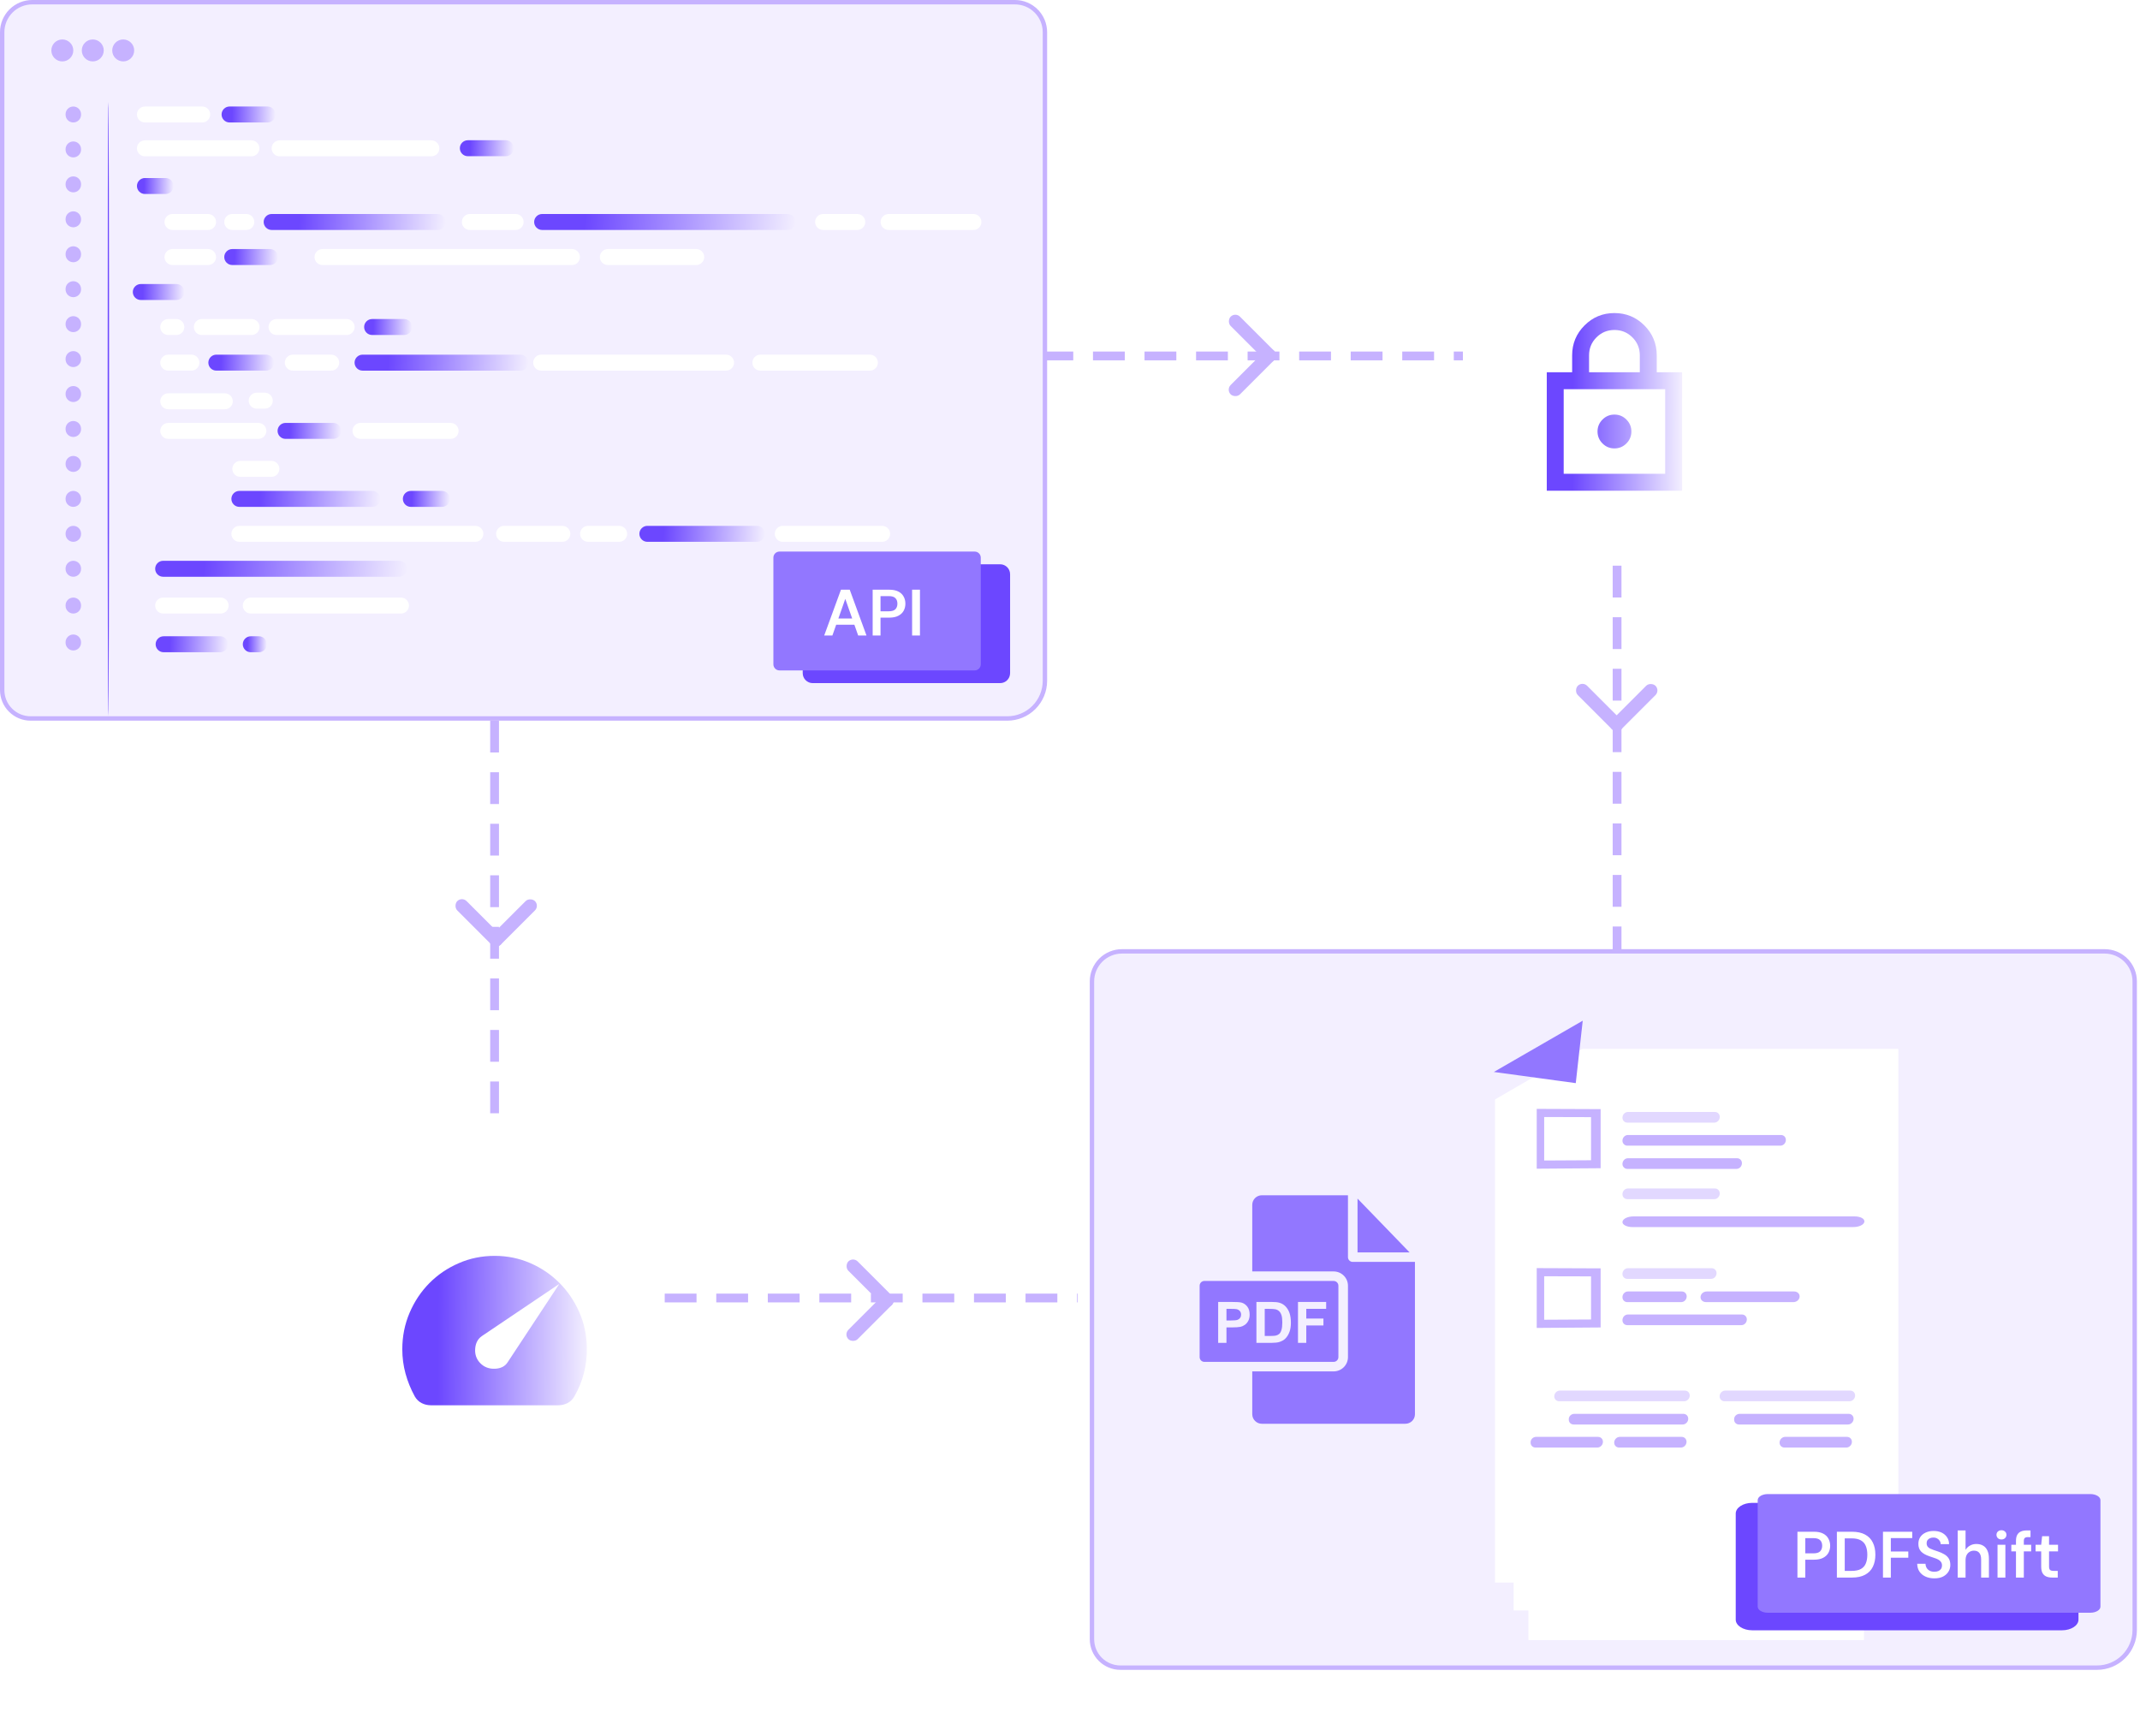 <svg width="487" height="395" viewBox="0 0 487 395" fill="none" xmlns="http://www.w3.org/2000/svg">
<line x1="237" y1="81" x2="333" y2="81" stroke="#C6B2FF" stroke-width="2" stroke-dasharray="7.24 4.49"/>
<rect x="281.121" y="71" width="14" height="3" rx="1.5" transform="rotate(45 281.121 71)" fill="#C6B2FF"/>
<rect x="291.021" y="80.899" width="14" height="3" rx="1.5" transform="rotate(135 291.021 80.899)" fill="#C6B2FF"/>
<rect x="377.799" y="157.121" width="14" height="3" rx="1.5" transform="rotate(135 377.799 157.121)" fill="#C6B2FF"/>
<rect x="367.9" y="167.021" width="14" height="3" rx="1.5" transform="rotate(-135 367.9 167.021)" fill="#C6B2FF"/>
<line x1="368" y1="117" x2="368" y2="217" stroke="#C6B2FF" stroke-width="2" stroke-dasharray="7.24 4.49"/>
<line y1="-1" x2="91" y2="-1" transform="matrix(1.50996e-07 1 1 -1.50996e-07 113.551 164)" stroke="#C6B2FF" stroke-width="2" stroke-dasharray="7.24 4.49"/>
<rect x="122.799" y="206.121" width="14" height="3" rx="1.5" transform="rotate(135 122.799 206.121)" fill="#C6B2FF"/>
<rect x="112.899" y="216.021" width="14" height="3" rx="1.5" transform="rotate(-135 112.899 216.021)" fill="#C6B2FF"/>
<line y1="-1" x2="94" y2="-1" transform="matrix(1 -1.39071e-07 -1.39071e-07 -1 151.27 294.383)" stroke="#C6B2FF" stroke-width="2" stroke-dasharray="7.24 4.49"/>
<rect x="194.121" y="286" width="14" height="3" rx="1.5" transform="rotate(45 194.121 286)" fill="#C6B2FF"/>
<rect x="204.021" y="295.899" width="14" height="3" rx="1.5" transform="rotate(135 204.021 295.899)" fill="#C6B2FF"/>
<path d="M7.321 0.5L7.321 0.5C5.511 0.502 3.776 1.222 2.497 2.502C1.218 3.782 0.5 5.518 0.5 7.328V157.031C0.5 158.747 1.182 160.392 2.395 161.605C3.608 162.818 5.253 163.5 6.969 163.5H229.225C231.498 163.5 233.677 162.597 235.284 160.99C236.891 159.383 237.794 157.203 237.794 154.931V7.328C237.794 6.431 237.618 5.543 237.274 4.715C236.931 3.886 236.428 3.134 235.794 2.5L235.441 2.853L235.794 2.5C235.16 1.866 234.408 1.363 233.579 1.02C232.751 0.677 231.863 0.5 230.966 0.5L7.321 0.5Z" fill="#F3EFFF" stroke="#C6B2FF"/>
<path d="M46.014 24.236H32.981C31.977 24.236 31.164 25.049 31.164 26.053C31.164 27.056 31.977 27.869 32.981 27.869H46.014C47.018 27.869 47.831 27.056 47.831 26.053C47.831 25.049 47.018 24.236 46.014 24.236Z" fill="white"/>
<path d="M37.677 40.512H32.981C31.977 40.512 31.164 41.325 31.164 42.328C31.164 43.332 31.977 44.145 32.981 44.145H37.677C38.681 44.145 39.494 43.332 39.494 42.328C39.494 41.325 38.681 40.512 37.677 40.512Z" fill="url(#paint0_linear_1_1070)"/>
<path d="M47.352 48.699H39.25C38.247 48.699 37.434 49.512 37.434 50.516C37.434 51.519 38.247 52.332 39.25 52.332H47.352C48.356 52.332 49.169 51.519 49.169 50.516C49.169 49.512 48.356 48.699 47.352 48.699Z" fill="white"/>
<path d="M56.055 48.698H52.852C51.849 48.698 51.035 49.512 51.035 50.515C51.035 51.518 51.849 52.332 52.852 52.332H56.055C57.058 52.332 57.872 51.518 57.872 50.515C57.872 49.512 57.058 48.698 56.055 48.698Z" fill="white"/>
<path d="M117.347 48.699H106.922C105.919 48.699 105.106 49.512 105.106 50.515C105.106 51.519 105.919 52.332 106.922 52.332H117.347C118.35 52.332 119.163 51.519 119.163 50.515C119.163 49.512 118.35 48.699 117.347 48.699Z" fill="white"/>
<path d="M158.444 56.676H138.327C137.323 56.676 136.51 57.49 136.51 58.493C136.51 59.496 137.323 60.31 138.327 60.31H158.444C159.448 60.31 160.261 59.496 160.261 58.493C160.261 57.49 159.448 56.676 158.444 56.676Z" fill="white"/>
<path d="M195.093 48.699H187.317C186.313 48.699 185.5 49.512 185.5 50.516C185.5 51.519 186.313 52.332 187.317 52.332H195.093C196.096 52.332 196.909 51.519 196.909 50.516C196.909 49.512 196.096 48.699 195.093 48.699Z" fill="white"/>
<path d="M221.524 48.699H202.221C201.218 48.699 200.404 49.512 200.404 50.515C200.404 51.519 201.218 52.332 202.221 52.332H221.524C222.527 52.332 223.34 51.519 223.34 50.515C223.34 49.512 222.527 48.699 221.524 48.699Z" fill="white"/>
<path d="M47.352 56.676H39.25C38.247 56.676 37.434 57.49 37.434 58.493C37.434 59.496 38.247 60.31 39.25 60.31H47.352C48.356 60.31 49.169 59.496 49.169 58.493C49.169 57.49 48.356 56.676 47.352 56.676Z" fill="white"/>
<path d="M40.143 64.635H32.041C31.038 64.635 30.224 65.448 30.224 66.452C30.224 67.455 31.038 68.269 32.041 68.269H40.143C41.147 68.269 41.96 67.455 41.96 66.452C41.96 65.448 41.147 64.635 40.143 64.635Z" fill="url(#paint1_linear_1_1070)"/>
<path d="M40.136 72.6H38.289C37.286 72.6 36.473 73.413 36.473 74.417C36.473 75.42 37.286 76.234 38.289 76.234H40.136C41.139 76.234 41.952 75.42 41.952 74.417C41.952 73.413 41.139 72.6 40.136 72.6Z" fill="white"/>
<path d="M60.261 89.365H58.414C57.411 89.365 56.598 90.178 56.598 91.181C56.598 92.185 57.411 92.998 58.414 92.998H60.261C61.264 92.998 62.077 92.185 62.077 91.181C62.077 90.178 61.264 89.365 60.261 89.365Z" fill="white"/>
<path d="M140.902 119.666H133.824C132.821 119.666 132.008 120.479 132.008 121.482C132.008 122.486 132.821 123.299 133.824 123.299H140.902C141.906 123.299 142.719 122.486 142.719 121.482C142.719 120.479 141.906 119.666 140.902 119.666Z" fill="white"/>
<path d="M200.747 119.666H178.137C177.134 119.666 176.32 120.479 176.32 121.482C176.32 122.486 177.134 123.299 178.137 123.299H200.747C201.75 123.299 202.564 122.486 202.564 121.482C202.564 120.479 201.75 119.666 200.747 119.666Z" fill="white"/>
<path d="M100.574 111.714H93.496C92.493 111.714 91.68 112.527 91.68 113.531C91.68 114.534 92.493 115.347 93.496 115.347H100.574C101.578 115.347 102.391 114.534 102.391 113.531C102.391 112.527 101.578 111.714 100.574 111.714Z" fill="url(#paint2_linear_1_1070)"/>
<path d="M61.768 104.884H54.69C53.687 104.884 52.873 105.697 52.873 106.7C52.873 107.704 53.687 108.517 54.69 108.517H61.768C62.771 108.517 63.584 107.704 63.584 106.7C63.584 105.697 62.771 104.884 61.768 104.884Z" fill="white"/>
<path d="M127.974 119.666H114.719C113.716 119.666 112.902 120.479 112.902 121.482C112.902 122.486 113.716 123.299 114.719 123.299H127.974C128.978 123.299 129.791 122.486 129.791 121.482C129.791 120.479 128.978 119.666 127.974 119.666Z" fill="white"/>
<path d="M43.554 80.708H38.289C37.286 80.708 36.473 81.521 36.473 82.525C36.473 83.528 37.286 84.341 38.289 84.341H43.554C44.557 84.341 45.37 83.528 45.37 82.525C45.37 81.521 44.557 80.708 43.554 80.708Z" fill="white"/>
<path d="M51.16 89.502H38.289C37.286 89.502 36.473 90.315 36.473 91.319C36.473 92.322 37.286 93.135 38.289 93.135H51.16C52.163 93.135 52.977 92.322 52.977 91.319C52.977 90.315 52.163 89.502 51.16 89.502Z" fill="white"/>
<path d="M58.799 96.24H38.289C37.286 96.24 36.473 97.054 36.473 98.057C36.473 99.06 37.286 99.874 38.289 99.874H58.799C59.802 99.874 60.615 99.06 60.615 98.057C60.615 97.054 59.802 96.24 58.799 96.24Z" fill="white"/>
<path d="M102.545 96.24H82.035C81.032 96.24 80.219 97.054 80.219 98.057C80.219 99.06 81.032 99.874 82.035 99.874H102.545C103.548 99.874 104.362 99.06 104.362 98.057C104.362 97.054 103.548 96.24 102.545 96.24Z" fill="white"/>
<path d="M84.743 111.714H54.475C53.471 111.714 52.658 112.527 52.658 113.53C52.658 114.534 53.471 115.347 54.475 115.347H84.743C85.746 115.347 86.56 114.534 86.56 113.53C86.56 112.527 85.746 111.714 84.743 111.714Z" fill="url(#paint3_linear_1_1070)"/>
<path d="M108.181 119.666H54.475C53.471 119.666 52.658 120.479 52.658 121.482C52.658 122.486 53.471 123.299 54.475 123.299H108.181C109.185 123.299 109.998 122.486 109.998 121.482C109.998 120.479 109.185 119.666 108.181 119.666Z" fill="white"/>
<path d="M90.836 127.618H37.129C36.126 127.618 35.313 128.431 35.313 129.434C35.313 130.438 36.126 131.251 37.129 131.251H90.836C91.839 131.251 92.653 130.438 92.653 129.434C92.653 128.431 91.839 127.618 90.836 127.618Z" fill="url(#paint4_linear_1_1070)"/>
<path d="M75.833 96.24H64.985C63.981 96.24 63.168 97.054 63.168 98.057C63.168 99.06 63.981 99.874 64.985 99.874H75.833C76.836 99.874 77.65 99.06 77.65 98.057C77.65 97.054 76.836 96.24 75.833 96.24Z" fill="url(#paint5_linear_1_1070)"/>
<path d="M57.247 72.6H45.936C44.932 72.6 44.119 73.413 44.119 74.417C44.119 75.42 44.932 76.234 45.936 76.234H57.247C58.251 76.234 59.064 75.42 59.064 74.417C59.064 73.413 58.251 72.6 57.247 72.6Z" fill="white"/>
<path d="M60.542 80.708H49.231C48.227 80.708 47.414 81.521 47.414 82.525C47.414 83.528 48.227 84.341 49.231 84.341H60.542C61.546 84.341 62.359 83.528 62.359 82.525C62.359 81.521 61.546 80.708 60.542 80.708Z" fill="url(#paint6_linear_1_1070)"/>
<path d="M118.45 80.709H82.506C81.503 80.709 80.689 81.522 80.689 82.525C80.689 83.529 81.503 84.342 82.506 84.342H118.45C119.453 84.342 120.266 83.529 120.266 82.525C120.266 81.522 119.453 80.709 118.45 80.709Z" fill="url(#paint7_linear_1_1070)"/>
<path d="M165.234 80.708H123.159C122.155 80.708 121.342 81.522 121.342 82.525C121.342 83.528 122.155 84.342 123.159 84.342H165.234C166.237 84.342 167.051 83.528 167.051 82.525C167.051 81.522 166.237 80.708 165.234 80.708Z" fill="white"/>
<path d="M75.37 80.709H66.635C65.632 80.709 64.818 81.522 64.818 82.525C64.818 83.529 65.632 84.342 66.635 84.342H75.37C76.373 84.342 77.187 83.529 77.187 82.525C77.187 81.522 76.373 80.709 75.37 80.709Z" fill="white"/>
<path d="M78.886 72.6H62.93C61.927 72.6 61.113 73.413 61.113 74.417C61.113 75.42 61.927 76.234 62.93 76.234H78.886C79.889 76.234 80.703 75.42 80.703 74.417C80.703 73.413 79.889 72.6 78.886 72.6Z" fill="white"/>
<path d="M91.958 72.6H84.684C83.681 72.6 82.867 73.413 82.867 74.417C82.867 75.42 83.681 76.234 84.684 76.234H91.958C92.961 76.234 93.774 75.42 93.774 74.417C93.774 73.413 92.961 72.6 91.958 72.6Z" fill="url(#paint8_linear_1_1070)"/>
<path d="M61.45 56.676H52.852C51.849 56.676 51.035 57.49 51.035 58.493C51.035 59.496 51.849 60.31 52.852 60.31H61.45C62.453 60.31 63.266 59.496 63.266 58.493C63.266 57.49 62.453 56.676 61.45 56.676Z" fill="url(#paint9_linear_1_1070)"/>
<path d="M130.157 56.676H73.391C72.388 56.676 71.574 57.49 71.574 58.493C71.574 59.496 72.388 60.31 73.391 60.31H130.157C131.16 60.31 131.974 59.496 131.974 58.493C131.974 57.49 131.16 56.676 130.157 56.676Z" fill="white"/>
<path d="M197.963 80.709H173.037C172.034 80.709 171.221 81.522 171.221 82.525C171.221 83.529 172.034 84.342 173.037 84.342H197.963C198.966 84.342 199.78 83.529 199.78 82.525C199.78 81.522 198.966 80.709 197.963 80.709Z" fill="white"/>
<path d="M172.246 119.666H147.321C146.317 119.666 145.504 120.479 145.504 121.482C145.504 122.486 146.317 123.299 147.321 123.299H172.246C173.25 123.299 174.063 122.486 174.063 121.482C174.063 120.479 173.25 119.666 172.246 119.666Z" fill="url(#paint10_linear_1_1070)"/>
<path d="M179.241 48.698H123.375C122.372 48.698 121.559 49.512 121.559 50.515C121.559 51.518 122.372 52.332 123.375 52.332H179.241C180.244 52.332 181.058 51.518 181.058 50.515C181.058 49.512 180.244 48.698 179.241 48.698Z" fill="url(#paint11_linear_1_1070)"/>
<path d="M99.591 48.698H61.821C60.817 48.698 60.004 49.512 60.004 50.515C60.004 51.518 60.817 52.332 61.821 52.332H99.591C100.594 52.332 101.407 51.518 101.407 50.515C101.407 49.512 100.594 48.698 99.591 48.698Z" fill="url(#paint12_linear_1_1070)"/>
<path d="M57.221 31.94H32.981C31.977 31.94 31.164 32.753 31.164 33.757C31.164 34.76 31.977 35.574 32.981 35.574H57.221C58.225 35.574 59.038 34.76 59.038 33.757C59.038 32.753 58.225 31.94 57.221 31.94Z" fill="white"/>
<path d="M98.168 31.94H63.633C62.63 31.94 61.816 32.754 61.816 33.757C61.816 34.761 62.63 35.574 63.633 35.574H98.168C99.171 35.574 99.984 34.761 99.984 33.757C99.984 32.754 99.171 31.94 98.168 31.94Z" fill="white"/>
<path d="M60.879 24.236H52.242C51.239 24.236 50.426 25.05 50.426 26.053C50.426 27.056 51.239 27.87 52.242 27.87H60.879C61.883 27.87 62.696 27.056 62.696 26.053C62.696 25.05 61.883 24.236 60.879 24.236Z" fill="url(#paint13_linear_1_1070)"/>
<path d="M18.445 26.108V25.998C18.445 25.025 17.656 24.236 16.683 24.236C15.71 24.236 14.922 25.025 14.922 25.998V26.108C14.922 27.081 15.71 27.87 16.683 27.87C17.656 27.87 18.445 27.081 18.445 26.108Z" fill="#C6B2FF"/>
<path d="M18.445 34.06V33.949C18.445 32.977 17.656 32.188 16.683 32.188C15.71 32.188 14.922 32.977 14.922 33.949V34.06C14.922 35.033 15.71 35.822 16.683 35.822C17.656 35.822 18.445 35.033 18.445 34.06Z" fill="#C6B2FF"/>
<path d="M18.445 42.012V41.901C18.445 40.928 17.656 40.14 16.683 40.14C15.71 40.14 14.922 40.928 14.922 41.901V42.012C14.922 42.985 15.71 43.773 16.683 43.773C17.656 43.773 18.445 42.985 18.445 42.012Z" fill="#C6B2FF"/>
<path d="M18.445 49.964V49.853C18.445 48.88 17.656 48.092 16.683 48.092C15.71 48.092 14.922 48.88 14.922 49.853V49.964C14.922 50.937 15.71 51.725 16.683 51.725C17.656 51.725 18.445 50.937 18.445 49.964Z" fill="#C6B2FF"/>
<path d="M18.445 57.916V57.805C18.445 56.833 17.656 56.044 16.683 56.044C15.71 56.044 14.922 56.833 14.922 57.805V57.916C14.922 58.889 15.71 59.677 16.683 59.677C17.656 59.677 18.445 58.889 18.445 57.916Z" fill="#C6B2FF"/>
<path d="M18.445 65.868V65.757C18.445 64.784 17.656 63.996 16.683 63.996C15.71 63.996 14.922 64.784 14.922 65.757V65.868C14.922 66.841 15.71 67.629 16.683 67.629C17.656 67.629 18.445 66.841 18.445 65.868Z" fill="#C6B2FF"/>
<path d="M18.445 73.82V73.709C18.445 72.736 17.656 71.947 16.683 71.947C15.71 71.947 14.922 72.736 14.922 73.709V73.82C14.922 74.792 15.71 75.581 16.683 75.581C17.656 75.581 18.445 74.792 18.445 73.82Z" fill="#C6B2FF"/>
<path d="M18.445 81.772V81.661C18.445 80.688 17.656 79.899 16.683 79.899C15.71 79.899 14.922 80.688 14.922 81.661V81.772C14.922 82.744 15.71 83.533 16.683 83.533C17.656 83.533 18.445 82.744 18.445 81.772Z" fill="#C6B2FF"/>
<path d="M18.445 89.724V89.613C18.445 88.64 17.656 87.852 16.683 87.852C15.71 87.852 14.922 88.64 14.922 89.613V89.724C14.922 90.697 15.71 91.485 16.683 91.485C17.656 91.485 18.445 90.697 18.445 89.724Z" fill="#C6B2FF"/>
<path d="M58.917 144.793H57.071C56.067 144.793 55.254 145.606 55.254 146.61C55.254 147.613 56.067 148.426 57.071 148.426H58.917C59.92 148.426 60.733 147.613 60.733 146.61C60.733 145.606 59.92 144.793 58.917 144.793Z" fill="url(#paint14_linear_1_1070)"/>
<path d="M50.105 144.793H37.235C36.231 144.793 35.418 145.606 35.418 146.61C35.418 147.613 36.231 148.426 37.235 148.426H50.105C51.109 148.426 51.922 147.613 51.922 146.61C51.922 145.606 51.109 144.793 50.105 144.793Z" fill="url(#paint15_linear_1_1070)"/>
<path d="M18.445 146.261V146.15C18.445 145.178 17.656 144.389 16.683 144.389C15.71 144.389 14.922 145.178 14.922 146.15V146.261C14.922 147.234 15.71 148.023 16.683 148.023C17.656 148.023 18.445 147.234 18.445 146.261Z" fill="#C6B2FF"/>
<path d="M18.445 97.676V97.565C18.445 96.592 17.656 95.804 16.683 95.804C15.71 95.804 14.922 96.592 14.922 97.565V97.676C14.922 98.649 15.71 99.437 16.683 99.437C17.656 99.437 18.445 98.649 18.445 97.676Z" fill="#C6B2FF"/>
<path d="M18.445 105.627V105.516C18.445 104.543 17.656 103.755 16.683 103.755C15.71 103.755 14.922 104.543 14.922 105.516V105.627C14.922 106.6 15.71 107.388 16.683 107.388C17.656 107.388 18.445 106.6 18.445 105.627Z" fill="#C6B2FF"/>
<path d="M18.445 113.586V113.475C18.445 112.502 17.656 111.714 16.683 111.714C15.71 111.714 14.922 112.502 14.922 113.475V113.586C14.922 114.559 15.71 115.347 16.683 115.347C17.656 115.347 18.445 114.559 18.445 113.586Z" fill="#C6B2FF"/>
<path d="M18.445 121.538V121.427C18.445 120.454 17.656 119.666 16.683 119.666C15.71 119.666 14.922 120.454 14.922 121.427V121.538C14.922 122.51 15.71 123.299 16.683 123.299C17.656 123.299 18.445 122.51 18.445 121.538Z" fill="#C6B2FF"/>
<path d="M18.445 129.49V129.379C18.445 128.406 17.656 127.618 16.683 127.618C15.71 127.618 14.922 128.406 14.922 129.379V129.49C14.922 130.463 15.71 131.251 16.683 131.251C17.656 131.251 18.445 130.463 18.445 129.49Z" fill="#C6B2FF"/>
<path d="M50.215 135.987H37.129C36.126 135.987 35.313 136.8 35.313 137.804C35.313 138.807 36.126 139.62 37.129 139.62H50.215C51.219 139.62 52.032 138.807 52.032 137.804C52.032 136.8 51.219 135.987 50.215 135.987Z" fill="white"/>
<path d="M91.253 135.987H57.071C56.067 135.987 55.254 136.801 55.254 137.804C55.254 138.807 56.067 139.621 57.071 139.621H91.253C92.256 139.621 93.07 138.807 93.07 137.804C93.07 136.801 92.256 135.987 91.253 135.987Z" fill="white"/>
<path d="M18.445 137.859V137.749C18.445 136.776 17.656 135.987 16.683 135.987C15.71 135.987 14.922 136.776 14.922 137.749V137.859C14.922 138.832 15.71 139.621 16.683 139.621C17.656 139.621 18.445 138.832 18.445 137.859Z" fill="#C6B2FF"/>
<path d="M115.102 31.914H106.465C105.462 31.914 104.648 32.727 104.648 33.731C104.648 34.734 105.462 35.547 106.465 35.547H115.102C116.105 35.547 116.919 34.734 116.919 33.731C116.919 32.727 116.105 31.914 115.102 31.914Z" fill="url(#paint16_linear_1_1070)"/>
<path d="M14.184 13.975C15.564 13.975 16.682 12.856 16.682 11.476C16.682 10.097 15.564 8.978 14.184 8.978C12.804 8.978 11.685 10.097 11.685 11.476C11.685 12.856 12.804 13.975 14.184 13.975Z" fill="#C6B2FF"/>
<path d="M21.112 13.975C22.492 13.975 23.61 12.856 23.61 11.476C23.61 10.097 22.492 8.978 21.112 8.978C19.732 8.978 18.613 10.097 18.613 11.476C18.613 12.856 19.732 13.975 21.112 13.975Z" fill="#C6B2FF"/>
<path d="M28.039 13.975C29.419 13.975 30.538 12.856 30.538 11.476C30.538 10.097 29.419 8.978 28.039 8.978C26.66 8.978 25.541 10.097 25.541 11.476C25.541 12.856 26.66 13.975 28.039 13.975Z" fill="#C6B2FF"/>
<path d="M227.604 128.408H184.941C183.69 128.408 182.676 129.422 182.676 130.673V153.19C182.676 154.441 183.69 155.455 184.941 155.455H227.604C228.854 155.455 229.868 154.441 229.868 153.19V130.673C229.868 129.422 228.854 128.408 227.604 128.408Z" fill="#6C47FF"/>
<path d="M221.804 125.518H177.389C176.622 125.518 176 126.139 176 126.907V151.175C176 151.942 176.622 152.564 177.389 152.564H221.804C222.571 152.564 223.193 151.942 223.193 151.175V126.907C223.193 126.139 222.571 125.518 221.804 125.518Z" fill="#9277FF"/>
<path d="M187.564 144.621L191.377 134.194H193.373L197.187 144.621H195.295L192.361 136.279L189.426 144.621H187.564ZM189.262 142.163L189.739 140.748H194.878L195.355 142.163H189.262ZM198.592 144.621V134.194H202.361C203.195 134.194 203.885 134.333 204.431 134.611C204.978 134.889 205.38 135.271 205.638 135.758C205.906 136.234 206.04 136.776 206.04 137.381C206.04 137.957 205.911 138.489 205.653 138.975C205.395 139.452 204.992 139.834 204.446 140.122C203.91 140.41 203.215 140.554 202.361 140.554H200.38V144.621H198.592ZM200.38 139.109H202.256C202.962 139.109 203.463 138.955 203.761 138.648C204.069 138.33 204.223 137.908 204.223 137.381C204.223 136.835 204.069 136.413 203.761 136.115C203.463 135.807 202.962 135.653 202.256 135.653H200.38V139.109ZM207.568 144.621V134.194H209.355V144.621H207.568Z" fill="white"/>
<path d="M24.66 23.199C24.751 23.199 24.829 54.478 24.829 93.064C24.829 131.649 24.751 162.935 24.66 162.935C24.569 162.935 24.49 131.656 24.49 93.064C24.49 54.472 24.562 23.199 24.66 23.199Z" fill="#6C47FF"/>
<path d="M255.321 216.5L255.321 216.5C253.511 216.502 251.776 217.222 250.497 218.502C249.218 219.782 248.5 221.518 248.5 223.328V373.031C248.5 374.747 249.182 376.392 250.395 377.605C251.608 378.818 253.253 379.5 254.969 379.5H477.225C479.498 379.5 481.677 378.597 483.284 376.99C484.891 375.383 485.794 373.203 485.794 370.931V223.328C485.794 222.431 485.618 221.543 485.274 220.715C484.931 219.886 484.428 219.134 483.794 218.5L483.441 218.853L483.794 218.5C483.16 217.866 482.408 217.363 481.579 217.02C480.751 216.677 479.863 216.5 478.966 216.5L255.321 216.5Z" fill="#F3EFFF" stroke="#C6B2FF"/>
<path d="M287.163 272C285.958 272 284.977 272.974 284.977 274.173V289.334H303.491C305.291 289.334 306.756 290.79 306.756 292.581V308.837C306.756 310.627 305.291 312.083 303.491 312.083H284.977V321.834C284.977 323.028 285.958 324 287.163 324H319.814C321.019 324.001 322 323.03 322 321.837V287.167H307.844C307.243 287.167 306.755 286.682 306.755 286.084V272L287.163 272ZM308.933 272.758V285H320.776L308.933 272.758ZM274.086 291.5C273.487 291.5 273 291.985 273 292.581V308.836C273 309.432 273.487 309.917 274.086 309.917H303.491C304.09 309.917 304.578 309.432 304.578 308.836V292.58C304.578 291.985 304.09 291.5 303.491 291.5L274.086 291.5ZM277.217 296.278H280.247C281.396 296.278 282.145 296.324 282.494 296.417C283.03 296.557 283.479 296.861 283.84 297.328C284.202 297.796 284.382 298.4 284.382 299.14C284.382 299.711 284.278 300.192 284.069 300.581C283.861 300.971 283.596 301.276 283.275 301.498C282.954 301.721 282.627 301.868 282.296 301.94C281.845 302.028 281.193 302.073 280.338 302.073H279.106V305.583H277.217V296.278ZM285.925 296.278H289.378C290.157 296.278 290.75 296.336 291.158 296.455C291.707 296.616 292.177 296.902 292.568 297.312C292.96 297.723 293.257 298.225 293.461 298.82C293.665 299.415 293.768 300.147 293.768 301.019C293.768 301.785 293.672 302.445 293.481 302.999C293.247 303.676 292.912 304.224 292.478 304.643C292.151 304.961 291.708 305.209 291.151 305.386C290.734 305.517 290.178 305.583 289.48 305.583H285.925L285.925 296.278ZM295.382 296.278H301.793V297.851H297.271V300.055H301.175V301.628H297.271V305.583H295.382L295.382 296.278ZM279.105 297.851V300.493H280.139C280.884 300.493 281.381 300.444 281.632 300.346C281.883 300.249 282.08 300.096 282.222 299.889C282.365 299.682 282.435 299.441 282.435 299.165C282.435 298.827 282.335 298.548 282.135 298.328C281.936 298.108 281.683 297.971 281.377 297.916C281.152 297.873 280.698 297.851 280.018 297.851L279.105 297.851ZM287.815 297.851V304.015H289.224C289.751 304.015 290.133 303.986 290.367 303.926C290.673 303.85 290.927 303.721 291.129 303.539C291.331 303.358 291.495 303.058 291.623 302.641C291.751 302.224 291.814 301.655 291.814 300.936C291.814 300.217 291.751 299.665 291.623 299.279C291.495 298.894 291.317 298.594 291.087 298.379C290.857 298.163 290.566 298.017 290.213 297.941C289.949 297.882 289.432 297.851 288.662 297.851L287.815 297.851Z" fill="#9277FF"/>
<g filter="url(#filter0_d_1_1070)">
<path d="M347.818 257.459V367.263H424.188V245.969H364.336L347.818 257.459Z" fill="white"/>
</g>
<g filter="url(#filter1_d_1_1070)">
<path d="M344.449 250.72V360.524H427.558V239.231H362.424L344.449 250.72Z" fill="white"/>
</g>
<g filter="url(#filter2_d_1_1070)">
<path d="M340.215 244.238V354.176H432V232.735H360.067L340.215 244.238Z" fill="white"/>
</g>
<path d="M364.256 265.849L349.711 265.955V252.342L364.256 252.399V265.849ZM351.411 264.091L362.075 264.033V254.225L351.411 254.196V264.091Z" fill="#C6B2FF"/>
<path d="M364.256 302.085L349.711 302.19V288.577L364.256 288.635V302.085ZM351.411 300.327L362.075 300.269V290.46L351.411 290.432V300.327Z" fill="#C6B2FF"/>
<path d="M370.342 260.713H405.144C405.823 260.713 406.357 260.179 406.406 259.5C406.454 258.82 405.969 258.286 405.289 258.286H370.488C369.808 258.286 369.274 258.82 369.226 259.5C369.177 260.179 369.711 260.713 370.342 260.713Z" fill="#C6B2FF"/>
<path d="M370.342 266.004H395.145C395.824 266.004 396.358 265.47 396.407 264.79C396.455 264.111 395.97 263.577 395.29 263.577H370.488C369.808 263.577 369.274 264.111 369.226 264.79C369.177 265.47 369.711 266.004 370.342 266.004Z" fill="#C6B2FF"/>
<path d="M371.49 279.238H421.724C423.1 279.238 424.182 278.704 424.28 278.025C424.378 277.345 423.395 276.811 422.019 276.811H371.785C370.409 276.811 369.327 277.345 369.229 278.025C369.131 278.704 370.212 279.238 371.49 279.238Z" fill="#C6B2FF"/>
<path opacity="0.5" d="M370.344 255.471H390.099C390.779 255.471 391.313 254.937 391.361 254.257C391.41 253.578 390.924 253.044 390.245 253.044H370.49C369.81 253.044 369.276 253.578 369.228 254.257C369.179 254.937 369.665 255.471 370.344 255.471Z" fill="#C6B2FF"/>
<path opacity="0.5" d="M370.344 272.886H390.099C390.779 272.886 391.313 272.352 391.361 271.673C391.41 270.993 390.924 270.459 390.245 270.459H370.49C369.81 270.459 369.276 270.993 369.228 271.673C369.179 272.352 369.665 272.886 370.344 272.886Z" fill="#C6B2FF"/>
<path d="M368.609 326.984H382.685C383.365 326.984 383.85 327.518 383.801 328.197C383.753 328.877 383.17 329.411 382.539 329.411H368.463C367.784 329.411 367.299 328.877 367.347 328.197C367.396 327.518 367.978 326.984 368.609 326.984Z" fill="#C6B2FF"/>
<path d="M406.242 326.984H420.318C420.997 326.984 421.483 327.518 421.434 328.197C421.386 328.877 420.803 329.411 420.172 329.411H406.096C405.417 329.411 404.931 328.877 404.98 328.197C405.028 327.518 405.611 326.984 406.242 326.984Z" fill="#C6B2FF"/>
<path d="M349.584 326.984H363.66C364.339 326.984 364.825 327.518 364.776 328.197C364.727 328.877 364.145 329.411 363.514 329.411H349.438C348.759 329.411 348.273 328.877 348.322 328.197C348.322 327.518 348.904 326.984 349.584 326.984Z" fill="#C6B2FF"/>
<path d="M358.269 321.742H383.072C383.751 321.742 384.237 322.275 384.188 322.955C384.14 323.635 383.557 324.168 382.926 324.168H358.124C357.444 324.168 356.959 323.635 357.007 322.955C357.007 322.275 357.59 321.742 358.269 321.742Z" fill="#C6B2FF"/>
<path d="M395.898 321.742H420.701C421.38 321.742 421.866 322.275 421.817 322.955C421.769 323.635 421.186 324.168 420.555 324.168H395.752C395.073 324.168 394.587 323.635 394.636 322.955C394.636 322.275 395.218 321.742 395.898 321.742Z" fill="#C6B2FF"/>
<path opacity="0.5" d="M354.972 316.451H383.415C384.095 316.451 384.58 316.985 384.532 317.664C384.483 318.344 383.901 318.878 383.27 318.878H354.827C354.147 318.878 353.662 318.344 353.71 317.664C353.759 316.985 354.341 316.451 354.972 316.451Z" fill="#C6B2FF"/>
<path opacity="0.5" d="M392.601 316.451H421.044C421.724 316.451 422.209 316.985 422.161 317.664C422.112 318.344 421.53 318.878 420.899 318.878H392.456C391.776 318.878 391.291 318.344 391.339 317.664C391.388 316.985 391.97 316.451 392.601 316.451Z" fill="#C6B2FF"/>
<path d="M396.407 299.134H370.488C369.808 299.134 369.275 299.668 369.226 300.347C369.177 301.027 369.663 301.561 370.342 301.561H396.261C396.941 301.561 397.475 301.027 397.523 300.347C397.572 299.668 397.087 299.134 396.407 299.134Z" fill="#C6B2FF"/>
<path d="M382.719 293.893H370.488C369.808 293.893 369.275 294.426 369.226 295.106C369.177 295.786 369.663 296.319 370.342 296.319H382.574C383.253 296.319 383.787 295.786 383.836 295.106C383.884 294.426 383.399 293.893 382.719 293.893Z" fill="#C6B2FF"/>
<path opacity="0.5" d="M389.515 288.602H370.488C369.808 288.602 369.275 289.135 369.226 289.815C369.177 290.495 369.663 291.028 370.342 291.028H389.369C390.049 291.028 390.583 290.495 390.631 289.815C390.68 289.135 390.194 288.602 389.515 288.602Z" fill="#C6B2FF"/>
<path d="M408.262 293.892H388.434C387.659 293.892 387.049 294.426 386.994 295.106C386.939 295.785 387.493 296.319 388.268 296.319H408.096C408.871 296.319 409.481 295.785 409.536 295.106C409.592 294.426 409.038 293.892 408.262 293.892Z" fill="#C6B2FF"/>
<path d="M339.957 243.942L358.597 246.485L360.183 232.275L339.957 243.942Z" fill="#9277FF"/>
<path d="M469.257 342H398.744C396.676 342 395 343.087 395 344.428V368.571C395 369.913 396.676 371 398.744 371H469.257C471.324 371 473 369.913 473 368.571V344.428C473 343.087 471.324 342 469.257 342Z" fill="#6C47FF"/>
<path d="M475.705 340H402.296C401.028 340 400 340.621 400 341.386V365.613C400 366.379 401.028 367 402.296 367H475.705C476.972 367 478 366.379 478 365.613V341.386C478 340.621 476.972 340 475.705 340Z" fill="#9277FF"/>
<path d="M409.044 359V348.572H412.813C413.647 348.572 414.338 348.711 414.884 348.989C415.43 349.267 415.832 349.65 416.09 350.136C416.358 350.613 416.493 351.154 416.493 351.76C416.493 352.336 416.363 352.867 416.105 353.354C415.847 353.831 415.445 354.213 414.899 354.501C414.362 354.789 413.667 354.933 412.813 354.933H410.832V359H409.044ZM410.832 353.488H412.709C413.414 353.488 413.915 353.334 414.213 353.026C414.521 352.709 414.675 352.286 414.675 351.76C414.675 351.214 414.521 350.792 414.213 350.494C413.915 350.186 413.414 350.032 412.709 350.032H410.832V353.488ZM418.02 359V348.572H421.446C422.658 348.572 423.656 348.786 424.44 349.213C425.235 349.64 425.821 350.246 426.198 351.03C426.586 351.805 426.779 352.728 426.779 353.801C426.779 354.854 426.586 355.772 426.198 356.557C425.821 357.331 425.235 357.932 424.44 358.359C423.656 358.786 422.658 359 421.446 359H418.02ZM419.808 357.48H421.357C422.261 357.48 422.971 357.336 423.487 357.048C424.013 356.75 424.386 356.328 424.604 355.782C424.833 355.226 424.947 354.566 424.947 353.801C424.947 353.026 424.833 352.366 424.604 351.82C424.386 351.264 424.013 350.837 423.487 350.539C422.971 350.231 422.261 350.077 421.357 350.077H419.808V357.48ZM428.509 359V348.572H435.167V350.017H430.296V353.071H434.274V354.486H430.296V359H428.509ZM440.2 359.179C439.445 359.179 438.775 359.045 438.189 358.776C437.603 358.508 437.141 358.126 436.804 357.629C436.476 357.133 436.307 356.542 436.297 355.857H438.189C438.199 356.204 438.283 356.517 438.442 356.795C438.601 357.063 438.825 357.277 439.113 357.436C439.41 357.595 439.768 357.674 440.185 357.674C440.553 357.674 440.865 357.619 441.124 357.51C441.392 357.391 441.595 357.227 441.734 357.019C441.873 356.8 441.943 356.547 441.943 356.259C441.943 355.931 441.863 355.658 441.705 355.44C441.556 355.221 441.347 355.042 441.079 354.903C440.811 354.754 440.498 354.625 440.14 354.516C439.793 354.397 439.43 354.273 439.053 354.144C438.229 353.866 437.608 353.513 437.191 353.086C436.774 352.649 436.565 352.068 436.565 351.343C436.565 350.737 436.709 350.216 436.997 349.779C437.295 349.342 437.702 349.004 438.219 348.766C438.745 348.518 439.351 348.394 440.036 348.394C440.731 348.394 441.337 348.518 441.853 348.766C442.37 349.014 442.777 349.362 443.075 349.809C443.383 350.246 443.542 350.772 443.552 351.388H441.645C441.645 351.13 441.575 350.891 441.436 350.673C441.307 350.444 441.119 350.261 440.87 350.122C440.632 349.973 440.344 349.898 440.006 349.898C439.708 349.888 439.44 349.938 439.202 350.047C438.964 350.146 438.775 350.295 438.636 350.494C438.507 350.683 438.442 350.921 438.442 351.209C438.442 351.487 438.507 351.72 438.636 351.909C438.765 352.088 438.944 352.242 439.172 352.371C439.41 352.49 439.689 352.604 440.006 352.714C440.324 352.823 440.672 352.942 441.049 353.071C441.565 353.24 442.032 353.448 442.449 353.697C442.876 353.935 443.214 354.248 443.462 354.635C443.711 355.022 443.835 355.524 443.835 356.14C443.835 356.676 443.696 357.178 443.418 357.644C443.14 358.101 442.732 358.474 442.196 358.762C441.66 359.04 440.994 359.179 440.2 359.179ZM445.514 359V348.274H447.301V352.699C447.54 352.291 447.872 351.969 448.299 351.73C448.726 351.482 449.213 351.358 449.759 351.358C450.365 351.358 450.881 351.487 451.308 351.745C451.735 351.994 452.058 352.366 452.277 352.862C452.505 353.359 452.619 353.975 452.619 354.71V359H450.847V354.874C450.847 354.228 450.713 353.736 450.444 353.399C450.176 353.051 449.764 352.877 449.208 352.877C448.85 352.877 448.523 352.967 448.225 353.146C447.937 353.314 447.708 353.563 447.54 353.89C447.381 354.218 447.301 354.615 447.301 355.082V359H445.514ZM454.578 359V351.537H456.366V359H454.578ZM455.472 350.33C455.144 350.33 454.871 350.231 454.653 350.032C454.444 349.824 454.34 349.57 454.34 349.272C454.34 348.965 454.444 348.716 454.653 348.528C454.871 348.329 455.144 348.23 455.472 348.23C455.8 348.23 456.068 348.329 456.277 348.528C456.495 348.716 456.604 348.965 456.604 349.272C456.604 349.57 456.495 349.824 456.277 350.032C456.068 350.231 455.8 350.33 455.472 350.33ZM458.775 359V350.673C458.775 350.097 458.869 349.635 459.058 349.287C459.256 348.93 459.539 348.672 459.907 348.513C460.274 348.354 460.711 348.274 461.218 348.274H462.082V349.794H461.486C461.158 349.794 460.92 349.863 460.771 350.002C460.632 350.131 460.562 350.36 460.562 350.688V359H458.775ZM457.717 353.041V351.537H462.231V353.041H457.717ZM467.003 359C466.507 359 466.07 358.92 465.692 358.762C465.315 358.603 465.022 358.339 464.813 357.972C464.615 357.605 464.515 357.108 464.515 356.482V353.041H463.234V351.537H464.515L464.724 349.585H466.303V351.537H468.344V353.041H466.303V356.482C466.303 356.86 466.382 357.123 466.541 357.272C466.7 357.411 466.978 357.48 467.376 357.48H468.284V359H467.003Z" fill="white"/>
<g filter="url(#filter3_d_1_1070)">
<rect x="333" y="48" width="69.309" height="69.309" rx="18.482" fill="white" shape-rendering="crispEdges"/>
<path d="M351.999 102.43V75.476H357.774V71.626C357.774 68.963 358.713 66.692 360.591 64.814C362.468 62.938 364.737 62 367.401 62C370.064 62 372.334 62.938 374.212 64.814C376.089 66.692 377.027 68.963 377.027 71.626V75.476H382.803V102.43H351.999ZM361.625 75.476H373.176V71.626C373.176 70.022 372.615 68.658 371.492 67.535C370.369 66.412 369.005 65.85 367.401 65.85C365.796 65.85 364.433 66.412 363.309 67.535C362.186 68.658 361.625 70.022 361.625 71.626V75.476ZM355.849 98.579H378.952V79.327H355.849V98.579ZM367.401 92.803C368.46 92.803 369.366 92.427 370.121 91.673C370.874 90.919 371.251 90.012 371.251 88.953C371.251 87.894 370.874 86.987 370.121 86.233C369.366 85.479 368.46 85.103 367.401 85.103C366.342 85.103 365.436 85.479 364.682 86.233C363.928 86.987 363.55 87.894 363.55 88.953C363.55 90.012 363.928 90.919 364.682 91.673C365.436 92.427 366.342 92.803 367.401 92.803Z" fill="url(#paint17_linear_1_1070)"/>
</g>
<g filter="url(#filter4_d_1_1070)">
<rect x="78" y="259" width="69.103" height="69.103" rx="18.482" fill="white" shape-rendering="crispEdges"/>
<path d="M109.317 300.989C110.193 301.874 111.297 302.29 112.628 302.237C113.96 302.184 114.924 301.697 115.519 300.776L127.293 282.926L109.632 294.826C108.721 295.464 108.222 296.429 108.134 297.722C108.047 299.014 108.441 300.103 109.317 300.989ZM98.069 310.551C97.298 310.551 96.588 310.383 95.94 310.047C95.292 309.71 94.775 309.206 94.39 308.533C93.479 306.868 92.778 305.141 92.287 303.353C91.797 301.564 91.551 299.714 91.551 297.801C91.551 294.862 92.103 292.099 93.207 289.514C94.311 286.928 95.809 284.68 97.701 282.767C99.593 280.855 101.818 279.34 104.376 278.225C106.934 277.109 109.668 276.551 112.576 276.551C115.449 276.551 118.147 277.1 120.67 278.198C123.193 279.296 125.401 280.793 127.293 282.687C129.185 284.582 130.692 286.796 131.813 289.328C132.935 291.86 133.513 294.578 133.548 297.483C133.583 299.431 133.364 301.334 132.891 303.194C132.418 305.053 131.691 306.833 130.71 308.533C130.324 309.206 129.807 309.71 129.159 310.047C128.511 310.383 127.801 310.551 127.03 310.551H98.069Z" fill="url(#paint18_linear_1_1070)"/>
</g>
<defs>
<filter id="filter0_d_1_1070" x="326.957" y="231.069" width="118.092" height="163.016" filterUnits="userSpaceOnUse" color-interpolation-filters="sRGB">
<feFlood flood-opacity="0" result="BackgroundImageFix"/>
<feColorMatrix in="SourceAlpha" type="matrix" values="0 0 0 0 0 0 0 0 0 0 0 0 0 0 0 0 0 0 127 0" result="hardAlpha"/>
<feMorphology radius="2.98" operator="dilate" in="SourceAlpha" result="effect1_dropShadow_1_1070"/>
<feOffset dy="5.96"/>
<feGaussianBlur stdDeviation="8.94"/>
<feComposite in2="hardAlpha" operator="out"/>
<feColorMatrix type="matrix" values="0 0 0 0 0.424 0 0 0 0 0.278 0 0 0 0 1 0 0 0 0.1 0"/>
<feBlend mode="normal" in2="BackgroundImageFix" result="effect1_dropShadow_1_1070"/>
<feBlend mode="normal" in="SourceGraphic" in2="effect1_dropShadow_1_1070" result="shape"/>
</filter>
<filter id="filter1_d_1_1070" x="323.588" y="224.33" width="124.831" height="163.016" filterUnits="userSpaceOnUse" color-interpolation-filters="sRGB">
<feFlood flood-opacity="0" result="BackgroundImageFix"/>
<feColorMatrix in="SourceAlpha" type="matrix" values="0 0 0 0 0 0 0 0 0 0 0 0 0 0 0 0 0 0 127 0" result="hardAlpha"/>
<feMorphology radius="2.98" operator="dilate" in="SourceAlpha" result="effect1_dropShadow_1_1070"/>
<feOffset dy="5.96"/>
<feGaussianBlur stdDeviation="8.94"/>
<feComposite in2="hardAlpha" operator="out"/>
<feColorMatrix type="matrix" values="0 0 0 0 0.424 0 0 0 0 0.278 0 0 0 0 1 0 0 0 0.1 0"/>
<feBlend mode="normal" in2="BackgroundImageFix" result="effect1_dropShadow_1_1070"/>
<feBlend mode="normal" in="SourceGraphic" in2="effect1_dropShadow_1_1070" result="shape"/>
</filter>
<filter id="filter2_d_1_1070" x="319.354" y="217.834" width="133.507" height="163.163" filterUnits="userSpaceOnUse" color-interpolation-filters="sRGB">
<feFlood flood-opacity="0" result="BackgroundImageFix"/>
<feColorMatrix in="SourceAlpha" type="matrix" values="0 0 0 0 0 0 0 0 0 0 0 0 0 0 0 0 0 0 127 0" result="hardAlpha"/>
<feMorphology radius="2.98" operator="dilate" in="SourceAlpha" result="effect1_dropShadow_1_1070"/>
<feOffset dy="5.96"/>
<feGaussianBlur stdDeviation="8.94"/>
<feComposite in2="hardAlpha" operator="out"/>
<feColorMatrix type="matrix" values="0 0 0 0 0.424 0 0 0 0 0.278 0 0 0 0 1 0 0 0 0.1 0"/>
<feBlend mode="normal" in2="BackgroundImageFix" result="effect1_dropShadow_1_1070"/>
<feBlend mode="normal" in="SourceGraphic" in2="effect1_dropShadow_1_1070" result="shape"/>
</filter>
<filter id="filter3_d_1_1070" x="300.656" y="24.897" width="133.997" height="133.997" filterUnits="userSpaceOnUse" color-interpolation-filters="sRGB">
<feFlood flood-opacity="0" result="BackgroundImageFix"/>
<feColorMatrix in="SourceAlpha" type="matrix" values="0 0 0 0 0 0 0 0 0 0 0 0 0 0 0 0 0 0 127 0" result="hardAlpha"/>
<feMorphology radius="4.621" operator="dilate" in="SourceAlpha" result="effect1_dropShadow_1_1070"/>
<feOffset dy="9.241"/>
<feGaussianBlur stdDeviation="13.862"/>
<feComposite in2="hardAlpha" operator="out"/>
<feColorMatrix type="matrix" values="0 0 0 0 0.424 0 0 0 0 0.278 0 0 0 0 1 0 0 0 0.1 0"/>
<feBlend mode="normal" in2="BackgroundImageFix" result="effect1_dropShadow_1_1070"/>
<feBlend mode="normal" in="SourceGraphic" in2="effect1_dropShadow_1_1070" result="shape"/>
</filter>
<filter id="filter4_d_1_1070" x="45.656" y="235.897" width="133.791" height="133.791" filterUnits="userSpaceOnUse" color-interpolation-filters="sRGB">
<feFlood flood-opacity="0" result="BackgroundImageFix"/>
<feColorMatrix in="SourceAlpha" type="matrix" values="0 0 0 0 0 0 0 0 0 0 0 0 0 0 0 0 0 0 127 0" result="hardAlpha"/>
<feMorphology radius="4.621" operator="dilate" in="SourceAlpha" result="effect1_dropShadow_1_1070"/>
<feOffset dy="9.241"/>
<feGaussianBlur stdDeviation="13.862"/>
<feComposite in2="hardAlpha" operator="out"/>
<feColorMatrix type="matrix" values="0 0 0 0 0.424 0 0 0 0 0.278 0 0 0 0 1 0 0 0 0.1 0"/>
<feBlend mode="normal" in2="BackgroundImageFix" result="effect1_dropShadow_1_1070"/>
<feBlend mode="normal" in="SourceGraphic" in2="effect1_dropShadow_1_1070" result="shape"/>
</filter>
<linearGradient id="paint0_linear_1_1070" x1="39.52" y1="42.45" x2="31.137" y2="42.324" gradientUnits="userSpaceOnUse">
<stop stop-color="#F3EFFF"/>
<stop offset="0.805" stop-color="#6C47FF"/>
</linearGradient>
<linearGradient id="paint1_linear_1_1070" x1="41.996" y1="66.573" x2="30.189" y2="66.324" gradientUnits="userSpaceOnUse">
<stop stop-color="#F3EFFF"/>
<stop offset="0.805" stop-color="#6C47FF"/>
</linearGradient>
<linearGradient id="paint2_linear_1_1070" x1="102.424" y1="113.652" x2="91.646" y2="113.445" gradientUnits="userSpaceOnUse">
<stop stop-color="#F3EFFF"/>
<stop offset="0.805" stop-color="#6C47FF"/>
</linearGradient>
<linearGradient id="paint3_linear_1_1070" x1="86.663" y1="113.651" x2="52.666" y2="111.585" gradientUnits="userSpaceOnUse">
<stop stop-color="#F3EFFF"/>
<stop offset="0.805" stop-color="#6C47FF"/>
</linearGradient>
<linearGradient id="paint4_linear_1_1070" x1="92.827" y1="129.555" x2="35.717" y2="123.684" gradientUnits="userSpaceOnUse">
<stop stop-color="#F3EFFF"/>
<stop offset="0.805" stop-color="#6C47FF"/>
</linearGradient>
<linearGradient id="paint5_linear_1_1070" x1="77.694" y1="98.178" x2="63.127" y2="97.8" gradientUnits="userSpaceOnUse">
<stop stop-color="#F3EFFF"/>
<stop offset="0.805" stop-color="#6C47FF"/>
</linearGradient>
<linearGradient id="paint6_linear_1_1070" x1="62.404" y1="82.646" x2="47.373" y2="82.243" gradientUnits="userSpaceOnUse">
<stop stop-color="#F3EFFF"/>
<stop offset="0.805" stop-color="#6C47FF"/>
</linearGradient>
<linearGradient id="paint7_linear_1_1070" x1="120.387" y1="82.646" x2="80.751" y2="79.834" gradientUnits="userSpaceOnUse">
<stop stop-color="#F3EFFF"/>
<stop offset="0.805" stop-color="#6C47FF"/>
</linearGradient>
<linearGradient id="paint8_linear_1_1070" x1="93.808" y1="74.538" x2="82.834" y2="74.323" gradientUnits="userSpaceOnUse">
<stop stop-color="#F3EFFF"/>
<stop offset="0.805" stop-color="#6C47FF"/>
</linearGradient>
<linearGradient id="paint9_linear_1_1070" x1="63.304" y1="58.614" x2="50.999" y2="58.344" gradientUnits="userSpaceOnUse">
<stop stop-color="#F3EFFF"/>
<stop offset="0.805" stop-color="#6C47FF"/>
</linearGradient>
<linearGradient id="paint10_linear_1_1070" x1="174.15" y1="121.603" x2="145.48" y2="120.135" gradientUnits="userSpaceOnUse">
<stop stop-color="#F3EFFF"/>
<stop offset="0.805" stop-color="#6C47FF"/>
</linearGradient>
<linearGradient id="paint11_linear_1_1070" x1="181.239" y1="50.636" x2="122.026" y2="44.32" gradientUnits="userSpaceOnUse">
<stop stop-color="#F3EFFF"/>
<stop offset="0.805" stop-color="#6C47FF"/>
</linearGradient>
<linearGradient id="paint12_linear_1_1070" x1="101.533" y1="50.636" x2="60.088" y2="47.56" gradientUnits="userSpaceOnUse">
<stop stop-color="#F3EFFF"/>
<stop offset="0.805" stop-color="#6C47FF"/>
</linearGradient>
<linearGradient id="paint13_linear_1_1070" x1="62.733" y1="26.174" x2="50.389" y2="25.903" gradientUnits="userSpaceOnUse">
<stop stop-color="#F3EFFF"/>
<stop offset="0.805" stop-color="#6C47FF"/>
</linearGradient>
<linearGradient id="paint14_linear_1_1070" x1="60.75" y1="146.731" x2="55.235" y2="146.677" gradientUnits="userSpaceOnUse">
<stop stop-color="#F3EFFF"/>
<stop offset="0.805" stop-color="#6C47FF"/>
</linearGradient>
<linearGradient id="paint15_linear_1_1070" x1="51.972" y1="146.731" x2="35.375" y2="146.24" gradientUnits="userSpaceOnUse">
<stop stop-color="#F3EFFF"/>
<stop offset="0.805" stop-color="#6C47FF"/>
</linearGradient>
<linearGradient id="paint16_linear_1_1070" x1="116.956" y1="33.852" x2="104.612" y2="33.58" gradientUnits="userSpaceOnUse">
<stop stop-color="#F3EFFF"/>
<stop offset="0.805" stop-color="#6C47FF"/>
</linearGradient>
<linearGradient id="paint17_linear_1_1070" x1="382.896" y1="83.562" x2="351.892" y2="83.408" gradientUnits="userSpaceOnUse">
<stop stop-color="#F3EFFF"/>
<stop offset="0.805" stop-color="#6C47FF"/>
</linearGradient>
<linearGradient id="paint18_linear_1_1070" x1="133.679" y1="294.684" x2="91.408" y2="294.344" gradientUnits="userSpaceOnUse">
<stop stop-color="#F3EFFF"/>
<stop offset="0.805" stop-color="#6C47FF"/>
</linearGradient>
</defs>
</svg>
